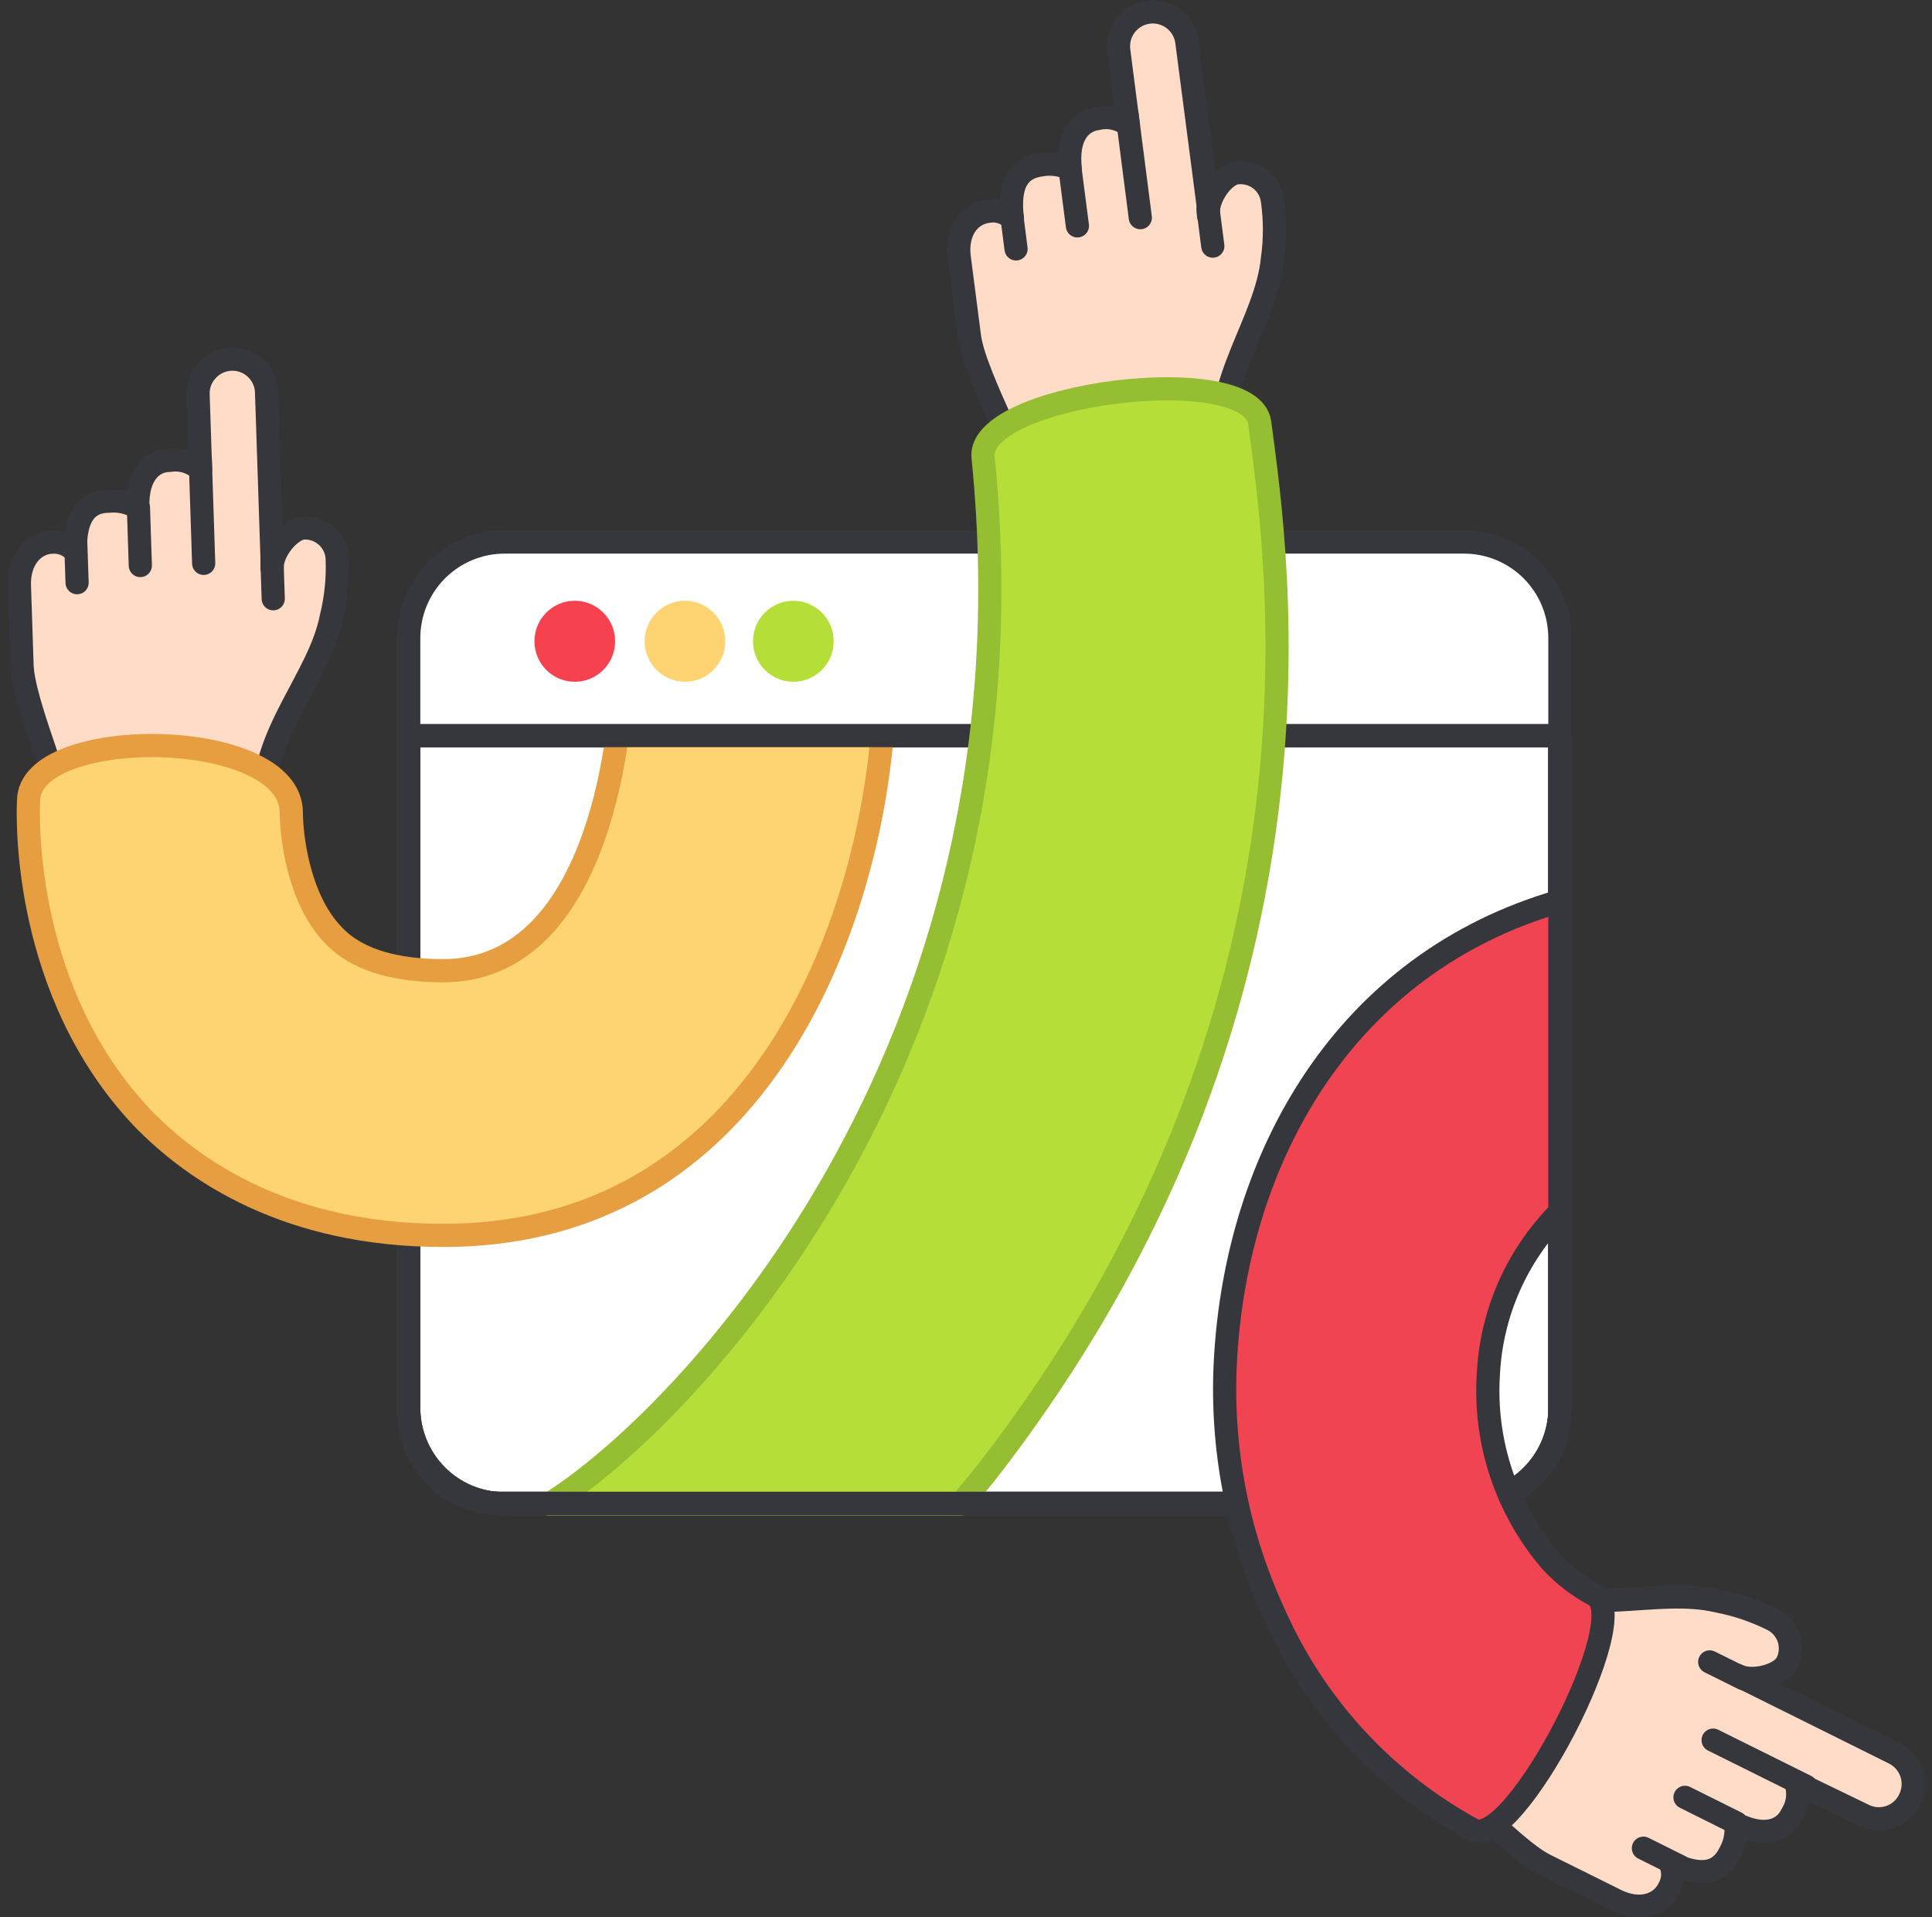 <svg width="125" height="124" viewBox="0 0 125 124" fill="none" xmlns="http://www.w3.org/2000/svg">
<rect x="0" y="0" width="125" height="124" fill="#333333" stroke="none"/>
<g clip-path="url(#clip0_26283_22506)">
<path d="M100.925 41.29V47.58H26.445V41.29C26.443 40.473 26.601 39.664 26.911 38.909C27.222 38.154 27.678 37.468 28.254 36.889C28.829 36.31 29.514 35.851 30.267 35.537C31.021 35.223 31.829 35.061 32.645 35.06H94.735C95.551 35.062 96.358 35.225 97.11 35.54C97.863 35.854 98.546 36.314 99.121 36.893C99.695 37.471 100.151 38.157 100.46 38.912C100.77 39.666 100.928 40.474 100.925 41.29Z" fill="white" stroke="#36373C" stroke-width="1.5" stroke-linejoin="round"/>
<path d="M100.926 47.579V91.289C100.927 92.186 100.726 93.072 100.336 93.879C100.071 94.397 99.734 94.875 99.336 95.299C98.822 95.868 98.204 96.333 97.516 96.669C96.748 97.038 95.908 97.233 95.056 97.239H32.366C31.582 97.238 30.806 97.081 30.083 96.778C29.36 96.475 28.705 96.032 28.154 95.474C27.604 94.916 27.169 94.254 26.876 93.528C26.583 92.801 26.436 92.023 26.446 91.239V47.579H100.926Z" fill="white" stroke="#36373C" stroke-width="1.5" stroke-linejoin="round"/>
<path d="M100.925 47.58V91.05C100.933 92.594 100.362 94.086 99.325 95.23C98.813 95.799 98.2 96.267 97.515 96.61C96.768 96.999 95.947 97.224 95.105 97.27H32.645C31.829 97.269 31.021 97.106 30.267 96.793C29.514 96.479 28.829 96.019 28.254 95.441C27.678 94.862 27.222 94.175 26.911 93.42C26.601 92.665 26.443 91.856 26.445 91.04V47.58H100.925Z" stroke="#36373C" stroke-width="1.5" stroke-linejoin="round"/>
<path d="M17.057 52.2C16.897 47.36 20.647 43.93 21.437 39.91C21.739 38.68 21.867 37.415 21.817 36.15C21.797 35.603 21.561 35.087 21.163 34.713C20.764 34.339 20.234 34.136 19.687 34.15C18.837 34.15 17.567 35.61 17.607 36.76V36.29L17.247 25.39C17.237 24.949 17.095 24.521 16.84 24.162C16.584 23.802 16.227 23.527 15.814 23.372C15.401 23.217 14.951 23.189 14.522 23.293C14.093 23.395 13.705 23.624 13.407 23.95C13.207 24.161 13.051 24.411 12.95 24.684C12.848 24.958 12.803 25.249 12.817 25.54L12.977 30.39C12.712 30.142 12.395 29.959 12.048 29.853C11.701 29.748 11.335 29.722 10.977 29.78C9.907 29.78 8.847 30.65 8.917 32.84C8.352 32.501 7.693 32.354 7.037 32.42C5.667 32.42 4.807 33.36 4.887 35.71C4.702 35.488 4.467 35.314 4.2 35.203C3.934 35.092 3.645 35.046 3.357 35.07C2.187 35.11 1.187 36.2 1.257 37.91L1.427 43.05C1.517 45.66 4.607 52.43 3.927 52.64C3.987 54.5 17.127 54.05 17.057 52.2Z" fill="#FFDCC8"/>
<path d="M12.958 29.71L13.178 36.44L12.958 29.71ZM8.958 32.84L9.078 36.58L8.958 32.84ZM4.898 35.02L4.988 37.69L4.898 35.02ZM17.598 36.29L17.678 38.73L17.598 36.29Z" fill="white"/>
<path d="M12.958 29.71L13.178 36.44M8.958 32.84L9.078 36.58M4.898 35.02L4.988 37.69M17.598 36.29L17.678 38.73" stroke="#36373C" stroke-width="1.5" stroke-linecap="round" stroke-linejoin="round"/>
<path d="M17.057 52.2C16.897 47.36 20.647 43.93 21.437 39.91C21.739 38.68 21.867 37.415 21.817 36.15C21.797 35.603 21.561 35.087 21.163 34.713C20.764 34.339 20.234 34.136 19.687 34.15C18.837 34.15 17.567 35.61 17.607 36.76V36.29L17.247 25.39C17.237 24.949 17.095 24.521 16.84 24.162C16.584 23.802 16.227 23.527 15.814 23.372C15.401 23.217 14.951 23.189 14.522 23.293C14.093 23.395 13.705 23.624 13.407 23.95C13.207 24.161 13.051 24.411 12.95 24.684C12.848 24.958 12.803 25.249 12.817 25.54L12.977 30.39C12.712 30.142 12.395 29.959 12.048 29.853C11.701 29.748 11.335 29.722 10.977 29.78C9.907 29.78 8.847 30.65 8.917 32.84C8.352 32.501 7.693 32.354 7.037 32.42C5.667 32.42 4.807 33.36 4.887 35.71C4.702 35.488 4.467 35.314 4.2 35.203C3.934 35.092 3.645 35.046 3.357 35.07C2.187 35.11 1.187 36.2 1.257 37.91L1.427 43.05C1.517 45.66 4.607 52.43 3.927 52.64" stroke="#36373C" stroke-width="1.5" stroke-linecap="round" stroke-linejoin="round"/>
<path d="M98.187 102.5C102.507 104.65 107.187 102.63 111.127 103.56C112.367 103.797 113.568 104.204 114.697 104.77C115.186 105.018 115.557 105.449 115.731 105.969C115.905 106.489 115.868 107.057 115.627 107.55C115.267 108.33 113.427 108.88 112.407 108.37L112.827 108.57L122.547 113.4C122.81 113.53 123.045 113.712 123.238 113.934C123.431 114.155 123.578 114.413 123.671 114.692C123.764 114.971 123.801 115.265 123.779 115.558C123.758 115.851 123.679 116.137 123.547 116.4C123.419 116.666 123.24 116.903 123.018 117.098C122.797 117.294 122.539 117.442 122.259 117.536C121.979 117.629 121.683 117.665 121.389 117.642C121.095 117.618 120.809 117.536 120.547 117.4L116.187 115.29C116.301 115.63 116.338 115.992 116.295 116.348C116.252 116.704 116.13 117.047 115.937 117.35C115.467 118.35 114.267 118.94 112.307 117.97C112.381 118.628 112.245 119.294 111.917 119.87C111.317 121.1 110.147 121.52 108.047 120.48C108.172 120.741 108.232 121.028 108.221 121.317C108.211 121.606 108.13 121.888 107.987 122.14C107.447 123.25 106.067 123.68 104.547 122.92L99.957 120.64C97.627 119.48 92.767 113.86 92.297 114.39C90.677 113.52 96.507 101.68 98.187 102.5Z" fill="#FFDCC8"/>
<path d="M116.838 115.54L110.838 112.56L116.838 115.54ZM112.348 117.92L109.018 116.26L112.348 117.92ZM108.698 120.73L106.328 119.55L108.698 120.73ZM112.798 108.58L110.618 107.5L112.798 108.58Z" fill="white"/>
<path d="M116.838 115.54L110.838 112.56M112.348 117.92L109.018 116.26M108.698 120.73L106.328 119.55M112.798 108.58L110.618 107.5" stroke="#36373C" stroke-width="1.5" stroke-linecap="round" stroke-linejoin="round"/>
<path d="M98.187 102.5C102.507 104.65 107.187 102.63 111.127 103.56C112.367 103.797 113.568 104.204 114.697 104.77C115.186 105.019 115.557 105.45 115.731 105.97C115.905 106.49 115.868 107.057 115.627 107.55C115.267 108.33 113.427 108.88 112.407 108.37L112.827 108.57L122.547 113.4C122.81 113.531 123.045 113.712 123.238 113.934C123.431 114.156 123.578 114.413 123.671 114.692C123.764 114.971 123.8 115.265 123.779 115.558C123.758 115.851 123.679 116.138 123.547 116.4C123.419 116.666 123.24 116.904 123.018 117.099C122.797 117.294 122.539 117.443 122.259 117.536C121.979 117.629 121.683 117.665 121.389 117.642C121.095 117.619 120.809 117.536 120.547 117.4L116.187 115.29C116.301 115.63 116.338 115.992 116.295 116.348C116.252 116.705 116.129 117.047 115.937 117.35C115.467 118.35 114.267 118.94 112.307 117.97C112.381 118.629 112.245 119.294 111.917 119.87C111.317 121.1 110.147 121.52 108.047 120.48C108.172 120.741 108.232 121.028 108.221 121.317C108.211 121.606 108.13 121.889 107.987 122.14C107.447 123.25 106.067 123.68 104.547 122.92L99.957 120.64C97.627 119.48 92.767 113.86 92.297 114.39" stroke="#36373C" stroke-width="1.5" stroke-linecap="round" stroke-linejoin="round"/>
<path d="M28.679 79.91C18.599 79.91 12.529 75.75 9.189 72.29C1.519 64.17 1.789 53.04 1.849 51.8C1.849 46.86 18.849 46.97 18.849 52.57C18.849 53.9 19.249 58.1 21.569 60.49C22.119 61.06 23.809 62.79 28.669 62.79C39.349 62.79 40.169 45.57 40.199 44.79L57.199 45.39C56.839 57.36 50.369 79.91 28.679 79.91Z" fill="#FDD471" stroke="#E69E40" stroke-width="1.5" stroke-linejoin="round"/>
<path d="M79.126 29.39C78.506 24.59 81.916 20.82 82.326 16.75C82.502 15.496 82.502 14.224 82.326 12.97C82.256 12.427 81.974 11.933 81.541 11.598C81.108 11.262 80.559 11.112 80.016 11.18C79.166 11.27 78.016 12.84 78.196 13.97V13.51L76.786 2.69C76.747 2.401 76.651 2.123 76.504 1.871C76.357 1.619 76.162 1.399 75.93 1.222C75.697 1.046 75.433 0.917 75.151 0.843C74.869 0.768 74.575 0.75 74.286 0.79C73.997 0.829 73.719 0.925 73.467 1.072C73.215 1.219 72.995 1.414 72.818 1.646C72.642 1.879 72.513 2.143 72.439 2.425C72.365 2.707 72.347 3.001 72.386 3.29L73.006 8.1C72.727 7.882 72.402 7.73 72.055 7.656C71.709 7.581 71.35 7.586 71.006 7.67C69.946 7.81 69.006 8.74 69.246 10.92C68.652 10.636 67.983 10.549 67.336 10.67C65.976 10.85 65.206 11.82 65.506 14.16C65.3 13.956 65.048 13.804 64.771 13.719C64.494 13.634 64.201 13.617 63.916 13.67C62.696 13.83 61.846 14.99 62.066 16.67L62.726 21.77C63.056 24.35 66.726 30.77 66.116 31.08C66.326 32.93 79.366 31.29 79.126 29.39Z" fill="#FFDCC8"/>
<path d="M72.918 7.4L73.778 14.08L72.918 7.4ZM69.228 10.9L69.708 14.61L69.228 10.9ZM65.398 13.45L65.738 16.1L65.398 13.45ZM78.158 13.51L78.468 15.92L78.158 13.51Z" fill="white"/>
<path d="M72.918 7.4L73.778 14.08M69.228 10.9L69.708 14.61M65.398 13.45L65.738 16.1M78.158 13.51L78.468 15.92" stroke="#36373C" stroke-width="1.5" stroke-linecap="round" stroke-linejoin="round"/>
<path d="M79.126 29.39C78.506 24.59 81.916 20.82 82.326 16.75C82.502 15.496 82.502 14.224 82.326 12.97C82.256 12.427 81.974 11.933 81.541 11.598C81.108 11.262 80.559 11.112 80.016 11.18C79.166 11.27 78.016 12.84 78.196 13.97V13.51L76.786 2.69C76.747 2.401 76.651 2.123 76.504 1.871C76.357 1.619 76.162 1.399 75.93 1.222C75.697 1.046 75.433 0.917 75.151 0.843C74.869 0.768 74.575 0.75 74.286 0.79C73.997 0.829 73.719 0.925 73.467 1.072C73.215 1.219 72.995 1.414 72.818 1.646C72.642 1.879 72.513 2.143 72.439 2.425C72.365 2.707 72.347 3.001 72.386 3.29L73.006 8.1C72.727 7.882 72.402 7.73 72.055 7.656C71.709 7.581 71.35 7.586 71.006 7.67C69.946 7.81 69.006 8.74 69.246 10.92C68.652 10.636 67.983 10.549 67.336 10.67C65.976 10.85 65.206 11.82 65.506 14.16C65.3 13.956 65.048 13.804 64.771 13.719C64.494 13.634 64.201 13.617 63.916 13.67C62.696 13.83 61.846 14.99 62.066 16.67L62.726 21.77C63.056 24.35 66.726 30.77 66.116 31.08" stroke="#36373C" stroke-width="1.5" stroke-linecap="round" stroke-linejoin="round"/>
<path d="M100.925 41.29V47.58H26.445V41.29C26.443 40.473 26.601 39.664 26.911 38.909C27.222 38.154 27.678 37.468 28.254 36.889C28.829 36.31 29.514 35.851 30.267 35.537C31.021 35.223 31.829 35.061 32.645 35.06H94.735C95.551 35.062 96.358 35.225 97.11 35.54C97.863 35.854 98.546 36.314 99.121 36.893C99.695 37.471 100.151 38.157 100.46 38.912C100.77 39.666 100.928 40.474 100.925 41.29Z" fill="white" stroke="#36373C" stroke-width="1.5" stroke-linejoin="round"/>
<path d="M37.188 44.1C38.63 44.1 39.798 42.927 39.798 41.48C39.798 40.033 38.63 38.86 37.188 38.86C35.747 38.86 34.578 40.033 34.578 41.48C34.578 42.927 35.747 44.1 37.188 44.1Z" fill="#F6424F"/>
<path d="M44.317 44.1C45.758 44.1 46.927 42.927 46.927 41.48C46.927 40.033 45.758 38.86 44.317 38.86C42.876 38.86 41.707 40.033 41.707 41.48C41.707 42.927 42.876 44.1 44.317 44.1Z" fill="#FDD471"/>
<path d="M51.329 44.1C52.77 44.1 53.939 42.927 53.939 41.48C53.939 40.033 52.77 38.86 51.329 38.86C49.887 38.86 48.719 40.033 48.719 41.48C48.719 42.927 49.887 44.1 51.329 44.1Z" fill="#B6DE39"/>
<path d="M63.787 95.29L62.147 97.29H35.527C43.857 92.16 67.527 68.29 63.607 29.61C63.097 25.45 80.987 23.2 81.507 27.37C82.657 36.12 87.187 65.23 63.787 95.29Z" fill="#B6DE39" stroke="#95BE33" stroke-width="1.5" stroke-linejoin="round"/>
<path d="M100.926 47.58V91.29C100.927 92.187 100.726 93.073 100.336 93.88C100.071 94.398 99.734 94.876 99.336 95.3C98.822 95.869 98.204 96.334 97.516 96.67C96.748 97.039 95.908 97.234 95.056 97.24H32.366C31.582 97.239 30.806 97.082 30.083 96.779C29.36 96.476 28.705 96.033 28.154 95.475C27.604 94.917 27.169 94.255 26.876 93.529C26.583 92.802 26.436 92.024 26.446 91.24" stroke="#36373C" stroke-width="1.5" stroke-linecap="round" stroke-linejoin="round"/>
<path d="M100.925 47.58V91.05C100.933 92.594 100.362 94.086 99.325 95.23C98.813 95.799 98.2 96.267 97.515 96.61C96.768 96.999 95.947 97.224 95.105 97.27H32.645C31.829 97.269 31.021 97.106 30.267 96.793C29.514 96.479 28.829 96.019 28.254 95.441C27.678 94.862 27.222 94.175 26.911 93.42C26.601 92.665 26.443 91.856 26.445 91.04V85.04" stroke="#36373C" stroke-width="1.5" stroke-linecap="round" stroke-linejoin="round"/>
<path d="M103.184 103.18C105.824 104.56 97.934 119.74 95.305 118.36C89.581 115.247 85.051 110.323 82.424 104.36C80.059 99.248 78.981 93.635 79.284 88.01C79.995 74.79 87.034 62.29 100.924 58.29V78.4C98.129 81.215 96.479 84.967 96.294 88.93C96.025 93.297 97.459 97.598 100.294 100.93L100.354 101C101.168 101.882 102.124 102.619 103.184 103.18Z" fill="#F04452" stroke="#36373C" stroke-width="1.5" stroke-linejoin="round"/>
</g>
<defs>
<clipPath id="clip0_26283_22506">
<rect width="124" height="124" fill="white" transform="translate(0.508)"/>
</clipPath>
</defs>
</svg>
